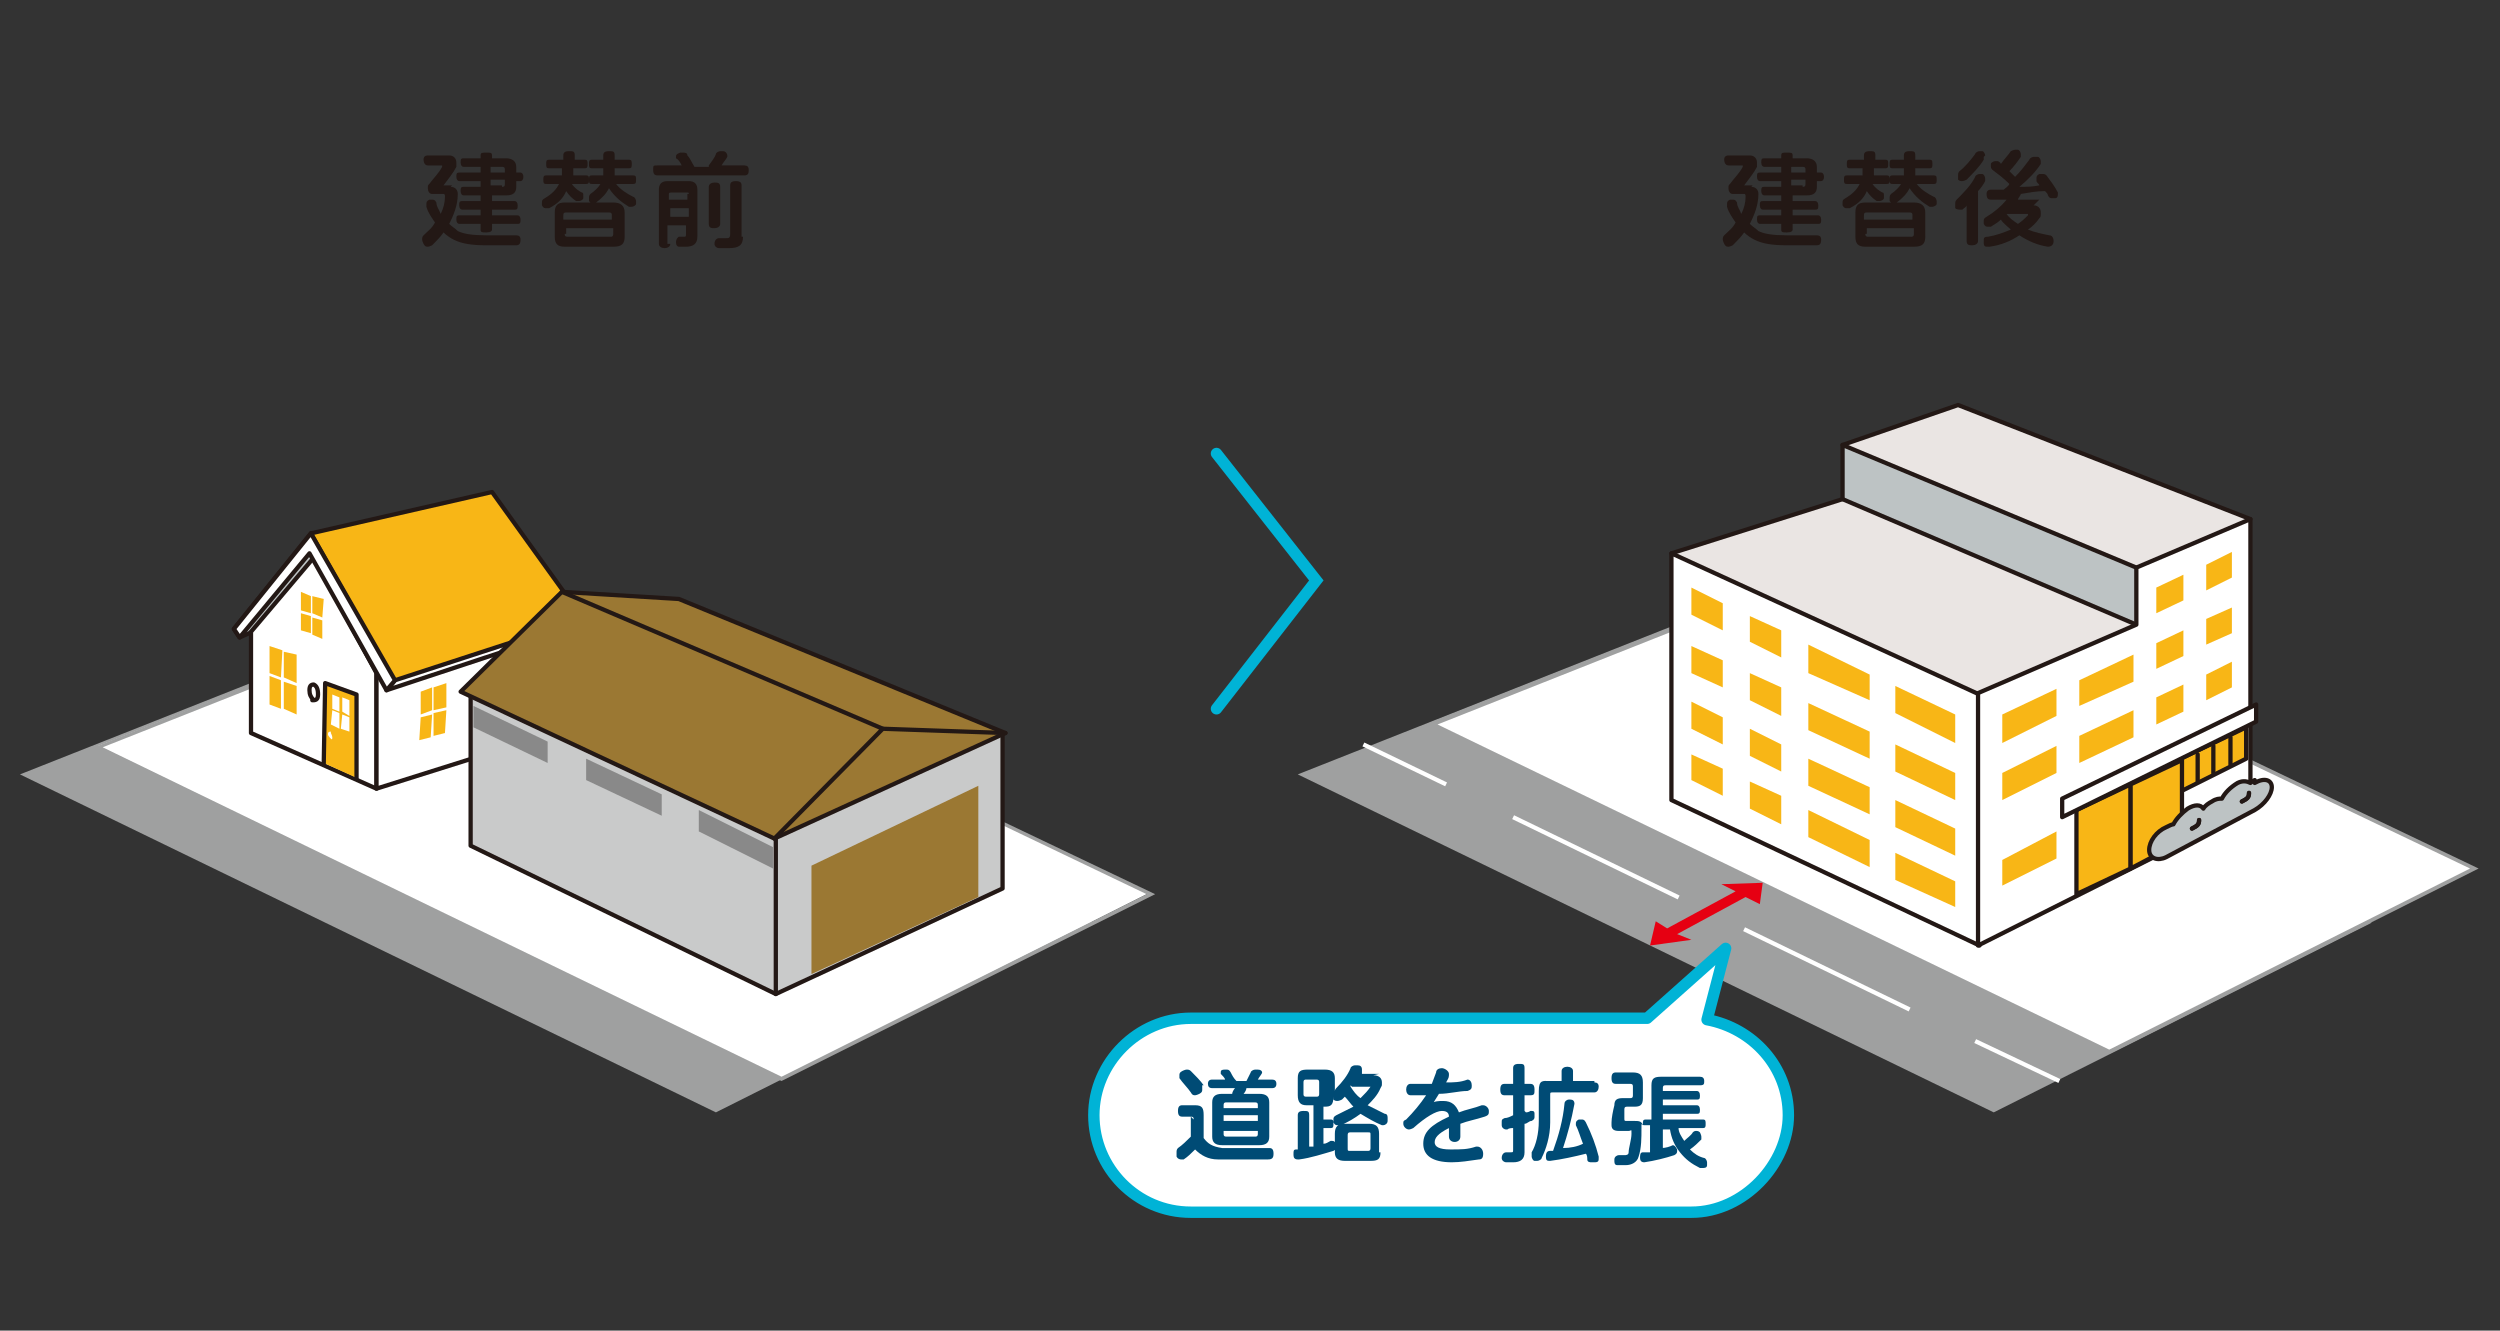 <?xml version="1.0" encoding="UTF-8"?>
<svg id="_レイヤー_2" xmlns="http://www.w3.org/2000/svg" version="1.1" viewBox="0 0 175.3 93.3">
  <rect x="0" y="0" width="175.3" height="93.3" fill="#333333" stroke="none"/>
  <!-- Generator: Adobe Illustrator 29.6.1, SVG Export Plug-In . SVG Version: 2.1.1 Build 9)  -->
  <defs>
    <style>
      .st0 {
        fill: #c9caca;
      }

      .st1 {
        fill: #898989;
      }

      .st2, .st3, .st4, .st5, .st6, .st7, .st8, .st9, .st10, .st11 {
        fill: none;
      }

      .st2, .st4, .st6, .st7, .st11 {
        stroke-linecap: round;
      }

      .st2, .st4, .st6, .st11 {
        stroke-linejoin: round;
      }

      .st2, .st5, .st6, .st11 {
        stroke: #231815;
      }

      .st2, .st8, .st9 {
        stroke-width: .3px;
      }

      .st12 {
        fill: #231815;
      }

      .st3, .st5, .st10 {
        stroke-linejoin: bevel;
        stroke-width: 0px;
      }

      .st3, .st8, .st9 {
        stroke: #fff;
      }

      .st13 {
        fill: #bdc3c4;
      }

      .st4, .st7 {
        stroke: #00b3d6;
        stroke-width: .8px;
      }

      .st14 {
        fill: #e60012;
      }

      .st15 {
        fill: #f8b616;
      }

      .st16 {
        fill: #fff;
      }

      .st6 {
        stroke-width: .3px;
      }

      .st7, .st8, .st9 {
        stroke-miterlimit: 10;
      }

      .st9 {
        stroke-dasharray: 12.9 5.1;
      }

      .st10 {
        stroke: #f8b616;
      }

      .st11 {
        stroke-width: .3px;
      }

      .st17 {
        fill: #9b7833;
      }

      .st18 {
        fill: #eae5e3;
      }

      .st19 {
        fill: #004b75;
      }

      .st20 {
        fill: #9fa0a0;
      }
    </style>
  </defs>
  <g id="_レイヤー_1-2">
    <polyline class="st7" points="85.3 31.8 92.3 40.7 85.3 49.7"/>
    <path class="st12" d="M31.6,13.1c.3,0,.5.2.5.5h0c0,.8-.3,1.5-.6,2.1.2.2.4.3.6.5.4.2,1,.3,2,.3s1.5,0,2.1,0h0c.2,0,.3.1.3.3h0c0,.3-.1.4-.3.4-.6,0-1.4,0-2.1,0-1,0-1.7-.1-2.3-.4-.2-.1-.5-.3-.7-.5-.2.3-.5.6-.8.9,0,0-.2.1-.3.1s-.2,0-.3-.2c0,0-.1-.2-.1-.3s0-.2.1-.3c.3-.3.6-.5.8-.9-.2-.3-.5-.7-.6-1.1,0,0,0-.1,0-.2,0-.1,0-.2.2-.3,0,0,.1,0,.2,0,.1,0,.2,0,.3.2,0,.3.2.5.3.8.2-.4.3-.8.3-1.2h0c0-.1,0-.2-.1-.2h-.8c-.2,0-.3-.2-.3-.4s0-.2.1-.3c.3-.4.7-.8.9-1.2,0,0,0,0,0-.1,0,0,0,0-.1,0h-.9c-.2,0-.3-.2-.3-.4s.1-.3.3-.3h1.5c.3,0,.5.2.5.5s0,.2,0,.3c-.2.4-.6.9-.9,1.3,0,0,0,0,0,0,0,0,0,0,.1,0,0,0,.5,0,.5,0ZM32.5,11.7c-.1,0-.2-.1-.2-.3s0-.3.2-.3h1.2v-.2c0-.2.1-.2.4-.2s.4,0,.4.2v.2h1c.4,0,.7.2.7.6v.4h.3c.1,0,.2.1.2.3s-.1.3-.2.3h-.3v.4c0,.4-.2.6-.7.6h-1v.4h1.6c.1,0,.2.1.2.3s0,.3-.2.3h-1.6v.4h1.8c.1,0,.2.1.2.3s0,.3-.2.3h-1.8v.4c0,.1-.1.2-.4.2s-.4,0-.4-.2v-.4h-1.5c-.1,0-.2-.1-.2-.3s0-.3.2-.3h1.5v-.4h-1.3c-.1,0-.2-.1-.2-.3s0-.3.2-.3h1.3v-.4h-1.2c-.1,0-.2-.1-.2-.3s0-.3.2-.3h1.2v-.4h-1.5c-.1,0-.2-.1-.2-.3s0-.3.2-.3h1.5v-.4h-1.2ZM34.4,12.1h1v-.2c0-.1,0-.2-.2-.2h-.8s0,.4,0,.4ZM35.2,13.1c.1,0,.2,0,.2-.2v-.3h-1v.4h.8Z"/>
    <path class="st12" d="M40.1,12.9c.2.3.5.5.7.6.1,0,.1.1.1.2s0,.1,0,.2c0,.1-.2.2-.3.2s-.2,0-.2,0c-.3-.2-.5-.4-.7-.7-.2.5-.6.9-1.2,1.2,0,0-.2,0-.2,0-.1,0-.2,0-.3-.2,0,0,0-.1,0-.2,0-.1,0-.2.2-.3.5-.3.8-.6,1-1h-.9c-.2,0-.2-.1-.2-.3s0-.3.2-.3h1.1c0-.2,0-.3,0-.5h-.9c-.2,0-.2-.1-.2-.3s0-.3.2-.3h1v-.3c0-.2.1-.3.4-.3s.4,0,.4.3v.3h.7c.2,0,.2.1.2.3s0,.3-.2.3h-.8c0,.2,0,.3,0,.5h.9c.2,0,.2.1.2.3s0,.3-.2.3h-.8ZM43.2,12.9c.3.4.8.7,1.2.9.1,0,.2.2.2.3s0,.1,0,.2c0,.1-.2.2-.3.2s-.1,0-.2,0c-.5-.3-1-.7-1.4-1.3-.2.4-.5.7-.9,1h0s1.2,0,1.2,0c.5,0,.8.2.8.7v1.7c0,.5-.2.7-.8.7h-3.4c-.5,0-.7-.2-.7-.7v-1.7c0-.5.2-.7.7-.7h1.8c0,0,0,0-.1-.1,0,0,0-.1,0-.2s0-.2.1-.3c.3-.2.6-.5.7-.7h-.6c-.2,0-.2-.1-.2-.3s0-.3.2-.3h.8c0-.2,0-.3,0-.5h-.8c-.2,0-.2-.1-.2-.3s0-.3.2-.3h.8v-.3c0-.2.1-.3.4-.3s.4,0,.4.3v.3h1c.2,0,.2.1.2.3s0,.3-.2.3h-1c0,.2,0,.3,0,.5h1.3c.2,0,.2.1.2.3s0,.3-.2.3h-1.1ZM42.9,15.4v-.3c0-.1,0-.2-.2-.2h-3c-.1,0-.2,0-.2.2v.3h3.3ZM39.6,16.4c0,.1,0,.2.2.2h3c.1,0,.2,0,.2-.2v-.4h-3.3v.4Z"/>
    <path class="st12" d="M49.7,11.6c.2-.3.4-.5.5-.8,0-.1.2-.2.3-.2s.1,0,.2,0c.2,0,.3.2.3.3s0,0,0,.1c-.1.2-.3.4-.4.6h1.6c.2,0,.3.1.3.3s0,.4-.3.4h-6.1c-.2,0-.3-.1-.3-.4s0-.3.3-.3h1.7c-.1-.2-.2-.4-.4-.5,0,0,0,0,0-.1,0-.1,0-.2.3-.3,0,0,.1,0,.2,0,.1,0,.3,0,.3.2.2.2.3.5.5.8h1ZM47,17.1c0,.2-.2.3-.4.3s-.4-.1-.4-.3v-3.8c0-.4.2-.6.6-.6h1.5c.4,0,.6.2.6.6v3.3c0,.5-.3.7-.8.7s-.4,0-.5,0c-.1,0-.2-.1-.2-.3h0c0-.3.2-.4.2-.4h0c.1,0,.2,0,.3,0,.2,0,.2,0,.2-.2v-.6h-1.3v1.3h0ZM48.3,13.6c0-.1,0-.1-.2-.1h-1c-.1,0-.2,0-.2.1v.4h1.3s0-.4,0-.4ZM47,15.2h1.3v-.6h-1.3v.6ZM50.5,15.7c0,.2-.2.3-.4.3s-.4,0-.4-.3v-2.6c0-.2.2-.3.4-.3s.4,0,.4.3v2.6ZM52.1,16.6c0,.6-.3.8-1,.8s-.5,0-.7,0c-.1,0-.3-.1-.3-.3h0c0-.3.2-.4.3-.4h0c.2,0,.3,0,.5,0,.2,0,.3,0,.3-.3v-3.4c0-.2.1-.3.4-.3s.4.1.4.3v3.6h0Z"/>
    <path class="st12" d="M122.8,13.1c.3,0,.5.2.5.5h0c0,.8-.3,1.5-.6,2.1.2.2.4.3.6.5.4.2,1,.3,2,.3s1.5,0,2.1,0h0c.2,0,.3.1.3.3h0c0,.3-.1.4-.3.4-.6,0-1.4,0-2.1,0-1,0-1.7-.1-2.3-.4-.2-.1-.5-.3-.7-.5-.2.3-.5.6-.8.9,0,0-.2.1-.3.1s-.2,0-.3-.2c0,0-.1-.2-.1-.3s0-.2.1-.3c.3-.3.6-.5.8-.9-.2-.3-.5-.7-.6-1.1,0,0,0-.1,0-.2,0-.1,0-.2.2-.3,0,0,.1,0,.2,0,.1,0,.2,0,.3.2,0,.3.2.5.3.8.2-.4.3-.8.3-1.2h0c0-.1,0-.2-.1-.2h-.8c-.2,0-.3-.2-.3-.4s0-.2.1-.3c.3-.4.7-.8.9-1.2,0,0,0,0,0-.1,0,0,0,0-.1,0h-.9c-.2,0-.3-.2-.3-.4s.1-.3.3-.3h1.5c.3,0,.5.2.5.5s0,.2,0,.3c-.2.4-.6.9-.9,1.3,0,0,0,0,0,0,0,0,0,0,.1,0h.5ZM123.7,11.7c-.1,0-.2-.1-.2-.3s0-.3.2-.3h1.2v-.2c0-.2.1-.2.4-.2s.4,0,.4.2v.2h1c.4,0,.7.2.7.6v.4h.3c.1,0,.2.1.2.3s-.1.3-.2.3h-.3v.4c0,.4-.2.6-.7.6h-1v.4h1.6c.1,0,.2.1.2.3s0,.3-.2.3h-1.6v.4h1.8c.1,0,.2.1.2.3s0,.3-.2.3h-1.8v.4c0,.1-.1.2-.4.2s-.4,0-.4-.2v-.4h-1.5c-.1,0-.2-.1-.2-.3s0-.3.2-.3h1.5v-.4h-1.3c-.1,0-.2-.1-.2-.3s0-.3.2-.3h1.3v-.4h-1.2c-.1,0-.2-.1-.2-.3s0-.3.2-.3h1.2v-.4h-1.5c-.1,0-.2-.1-.2-.3s0-.3.2-.3h1.5v-.4h-1.2ZM125.6,12.1h1v-.2c0-.1,0-.2-.2-.2h-.8s0,.4,0,.4ZM126.4,13.1c.1,0,.2,0,.2-.2v-.3h-1v.4h.8Z"/>
    <path class="st12" d="M131.3,12.9c.2.3.5.5.7.6.1,0,.1.1.1.2s0,.1,0,.2c0,.1-.2.2-.3.2s-.2,0-.2,0c-.3-.2-.5-.4-.7-.7-.2.5-.6.9-1.2,1.2,0,0-.2,0-.2,0-.1,0-.2,0-.3-.2,0,0,0-.1,0-.2,0-.1,0-.2.2-.3.5-.3.8-.6,1-1h-.9c-.2,0-.2-.1-.2-.3s0-.3.2-.3h1.1c0-.2,0-.3,0-.5h-.9c-.2,0-.2-.1-.2-.3s0-.3.2-.3h1v-.3c0-.2.1-.3.4-.3s.4,0,.4.3v.3h.7c.2,0,.2.1.2.3s0,.3-.2.3h-.8c0,.2,0,.3,0,.5h.9c.2,0,.2.1.2.3s0,.3-.2.3h-.8ZM134.4,12.9c.3.4.8.7,1.2.9.1,0,.2.2.2.3s0,.1,0,.2c0,.1-.2.2-.3.2s-.1,0-.2,0c-.5-.3-1-.7-1.4-1.3-.2.4-.5.7-.9,1h0s1.2,0,1.2,0c.5,0,.8.2.8.7v1.7c0,.5-.2.7-.8.7h-3.4c-.5,0-.7-.2-.7-.7v-1.7c0-.5.2-.7.7-.7h1.8c0,0,0,0-.1-.1,0,0,0-.1,0-.2s0-.2.1-.3c.3-.2.6-.5.7-.7h-.6c-.2,0-.2-.1-.2-.3s0-.3.2-.3h.8c0-.2,0-.3,0-.5h-.8c-.2,0-.2-.1-.2-.3s0-.3.2-.3h.8v-.3c0-.2.1-.3.4-.3s.4,0,.4.3v.3h1c.2,0,.2.1.2.3s0,.3-.2.3h-1c0,.2,0,.3,0,.5h1.3c.2,0,.2.1.2.3s0,.3-.2.3h-1.1ZM134.1,15.4v-.3c0-.1,0-.2-.2-.2h-3c-.1,0-.2,0-.2.2v.3h3.3ZM130.8,16.4c0,.1,0,.2.2.2h3c.1,0,.2,0,.2-.2v-.4h-3.3v.4Z"/>
    <path class="st12" d="M137.9,15.1c0-.2,0-.5,0-.7,0,.1-.2.2-.3.3,0,0-.2,0-.2,0s-.2,0-.3-.1c0,0,0-.2,0-.3s0-.2.1-.3c.5-.5,1-1,1.3-1.6,0-.1.2-.2.3-.2s.1,0,.2,0c.1,0,.2.2.2.3s0,.1,0,.2c-.1.2-.3.5-.5.7v3.5c0,.2-.2.3-.4.3s-.4,0-.4-.3v-2h0ZM139.1,11c0,0,0,.1,0,.2-.3.5-.8,1-1.2,1.4,0,0-.2.1-.3.1s-.2,0-.3-.1c0,0,0-.2,0-.3s0-.2.1-.3c.4-.3.8-.8,1.1-1.2,0-.1.2-.2.3-.2s.1,0,.2,0c.1,0,.2.2.2.3M142.6,14.4c.3,0,.5.2.5.5s0,.3-.1.4c-.2.3-.5.6-.8.8.5.2,1,.3,1.5.4.2,0,.3.2.3.4h0c0,.3-.2.4-.4.4h0c-.7-.1-1.4-.4-2-.8-.6.4-1.3.7-2.1.8h-.1c-.2,0-.3,0-.3-.3,0,0,0,0,0-.1,0-.2,0-.3.3-.3.6-.1,1.1-.3,1.6-.5-.2-.2-.5-.4-.7-.7-.2.2-.4.3-.7.5,0,0-.1,0-.2,0-.1,0-.2,0-.3-.2,0,0,0-.1,0-.2,0-.1,0-.2.2-.3.5-.3,1-.7,1.4-1.2-.4,0-.8,0-1.1,0h0c-.2,0-.3-.1-.3-.4,0-.2.1-.3.3-.3.3,0,.6,0,.9,0,.1-.1.3-.2.4-.4-.4-.4-.8-.7-1.2-1,0,0-.1-.1-.1-.2s0-.2,0-.2c0-.1.2-.2.3-.2s.1,0,.2,0c0,0,.2.1.2.2.2-.3.5-.6.7-.9,0,0,.2-.1.3-.1s.2,0,.2,0c.1,0,.2.2.2.3s0,.1,0,.2c-.2.3-.5.7-.8,1,.1.1.3.3.4.4.4-.4.7-.8,1-1.2,0-.1.2-.2.3-.2s.2,0,.3,0c.1,0,.2.2.2.3s0,.1,0,.2c-.4.6-.9,1.1-1.5,1.6.5,0,.9,0,1.4-.1,0-.1-.2-.2-.2-.3,0,0,0,0,0-.2,0-.1,0-.2.2-.3,0,0,.1,0,.2,0,.1,0,.2,0,.3.1.3.4.6.8.8,1.2,0,0,0,0,0,.1,0,.1,0,.3-.2.3,0,0-.1,0-.2,0-.1,0-.2,0-.3-.2,0-.1-.1-.2-.2-.3-.6,0-1.1.1-1.7.2,0,.1-.2.3-.2.4h1.5ZM140.7,15c.2.3.5.5.8.7.3-.2.5-.4.7-.6,0,0,0,0,0-.1,0,0,0,0-.1,0h-1.4Z"/>
    <polygon class="st20" points="1.4 54.3 50.2 78 76.7 64.7 30.7 42.7 1.4 54.3"/>
    <polygon class="st16" points="6.9 52.3 35.5 41 80.6 62.6 54.8 75.6 6.9 52.3"/>
    <path class="st20" d="M35.5,41.2l44.9,21.5-25.6,12.8L7.2,52.4l28.3-11.2ZM35.5,40.9l-28.9,11.5,48.2,23.4,26.2-13.1s-45.5-21.7-45.5-21.7Z"/>
    <polygon class="st13" points="16.4 44.1 16.8 44.7 18.8 43.8 22.5 39 21.8 37.4 16.4 44.1"/>
    <polygon class="st11" points="16.4 44.1 16.8 44.7 18.8 43.8 22.5 39 21.8 37.4 16.4 44.1"/>
    <polygon class="st16" points="26.4 47.2 26.4 55.3 17.6 51.4 17.6 44.3 22 39.1 26.4 47.2"/>
    <polygon class="st2" points="26.4 47.2 26.4 55.3 17.6 51.4 17.6 44.3 22 39.1 26.4 47.2"/>
    <polygon class="st15" points="22.7 47.9 25 48.7 24.9 54.5 22.7 53.5 22.7 47.9"/>
    <polyline class="st2" points="22.7 53.6 22.8 47.9 25 48.7 25 54.6"/>
    <path class="st16" d="M23.2,51.4c0,0,.1.2.1.3s0,.2-.1.1c0,0-.2-.2-.2-.3s0-.2.2-.2"/>
    <polygon class="st16" points="26.4 47.2 39.2 42.8 39.1 51.3 26.4 55.3 26.4 47.2"/>
    <polygon class="st3" points="26.4 47.2 39.2 42.8 39.1 51.3 26.4 55.3 26.4 47.2"/>
    <polygon class="st2" points="26.4 47.2 39.2 42.8 39.1 51.3 26.4 55.3 26.4 47.2"/>
    <polygon class="st15" points="21.8 37.4 34.5 34.5 40.9 43.4 27.7 47.9 21.8 37.4"/>
    <polygon class="st2" points="21.8 37.4 34.5 34.5 40.9 43.4 27.7 47.9 21.8 37.4"/>
    <polygon class="st16" points="27.7 47.7 40.9 43.4 40.4 44 27.1 48.4 27.7 47.7"/>
    <polygon class="st2" points="27.7 47.7 40.9 43.4 40.4 44 27.1 48.4 27.7 47.7"/>
    <polygon class="st16" points="21.8 37.4 27.7 47.7 27.1 48.4 21.7 38.8 16.8 44.7 16.4 44.1 21.8 37.4"/>
    <polygon class="st2" points="21.8 37.4 27.7 47.7 27.1 48.4 21.7 38.8 16.8 44.7 16.4 44.1 21.8 37.4"/>
    <polygon class="st15" points="19.7 47.5 19.8 45.6 18.9 45.3 18.9 47.2 19.7 47.5"/>
    <polygon class="st10" points="19.7 47.5 19.8 45.6 18.9 45.3 18.9 47.2 19.7 47.5"/>
    <polygon class="st15" points="20.8 50.1 20.8 48.1 19.9 47.8 19.9 49.7 20.8 50.1"/>
    <polygon class="st10" points="20.8 50.1 20.8 48.1 19.9 47.8 19.9 49.7 20.8 50.1"/>
    <polygon class="st15" points="19.7 49.7 19.7 47.7 18.9 47.4 18.9 49.4 19.7 49.7"/>
    <polygon class="st10" points="19.7 49.7 19.7 47.7 18.9 47.4 18.9 49.4 19.7 49.7"/>
    <polygon class="st15" points="20.8 45.9 20.8 47.9 19.9 47.5 19.9 45.7 20.8 45.9"/>
    <polygon class="st10" points="20.8 45.9 20.8 47.9 19.9 47.5 19.9 45.7 20.8 45.9"/>
    <polygon class="st15" points="30.4 49.8 31.3 49.6 31.3 47.9 30.4 48.2 30.4 49.8"/>
    <polygon class="st10" points="30.4 49.8 31.3 49.6 31.3 47.9 30.4 48.2 30.4 49.8"/>
    <polygon class="st15" points="29.4 51.9 30.2 51.7 30.3 50.1 29.5 50.3 29.4 51.9"/>
    <polygon class="st10" points="29.4 51.9 30.2 51.7 30.3 50.1 29.5 50.3 29.4 51.9"/>
    <polygon class="st15" points="30.4 51.6 31.2 51.4 31.3 49.8 30.4 50 30.4 51.6"/>
    <polygon class="st10" points="30.4 51.6 31.2 51.4 31.3 49.8 30.4 50 30.4 51.6"/>
    <polygon class="st15" points="29.5 48.5 29.5 50.1 30.3 49.8 30.3 48.2 29.5 48.5"/>
    <polygon class="st10" points="29.5 48.5 29.5 50.1 30.3 49.8 30.3 48.2 29.5 48.5"/>
    <polygon class="st15" points="21.9 41.8 21.9 43 22.6 43.3 22.7 42 21.9 41.8"/>
    <polygon class="st10" points="21.9 41.8 21.9 43 22.6 43.3 22.7 42 21.9 41.8"/>
    <polygon class="st15" points="21.8 43 21.8 41.8 21.1 41.5 21.1 42.8 21.8 43"/>
    <polygon class="st10" points="21.8 43 21.8 41.8 21.1 41.5 21.1 42.8 21.8 43"/>
    <polygon class="st15" points="21.8 43.2 21.8 44.4 21.1 44.2 21.1 43 21.8 43.2"/>
    <polygon class="st10" points="21.8 43.2 21.8 44.4 21.1 44.2 21.1 43 21.8 43.2"/>
    <polygon class="st15" points="22.6 43.5 22.6 44.8 21.9 44.5 21.9 43.3 22.6 43.5"/>
    <polygon class="st10" points="22.6 43.5 22.6 44.8 21.9 44.5 21.9 43.3 22.6 43.5"/>
    <polygon class="st16" points="23.8 48.9 23.8 49.9 23.3 49.7 23.3 48.7 23.8 48.9"/>
    <polygon class="st3" points="23.8 48.9 23.8 49.9 23.3 49.7 23.3 48.7 23.8 48.9"/>
    <polygon class="st16" points="23.8 50 23.8 51.1 23.2 50.8 23.3 49.8 23.8 50"/>
    <polygon class="st3" points="23.8 50 23.8 51.1 23.2 50.8 23.3 49.8 23.8 50"/>
    <polygon class="st16" points="24.5 50.3 24.5 51.3 23.9 51.1 24 50.1 24.5 50.3"/>
    <polygon class="st3" points="24.5 50.3 24.5 51.3 23.9 51.1 24 50.1 24.5 50.3"/>
    <polygon class="st16" points="24.5 49.1 24.5 50.2 24 49.9 24 48.9 24.5 49.1"/>
    <polygon class="st3" points="24.5 49.1 24.5 50.2 24 49.9 24 48.9 24.5 49.1"/>
    <path class="st16" d="M21.9,49.1c.2,0,.4,0,.4-.4s-.1-.6-.3-.7c-.2,0-.3.1-.3.4s.1.5.3.7"/>
    <path class="st11" d="M21.9,49.1c.2,0,.4,0,.4-.4s-.1-.6-.3-.7c-.2,0-.3.1-.3.4s.1.5.3.7"/>
    <polyline class="st0" points="70.3 51.6 70.3 62.3 54.4 69.7 33 59.3 33 48.1"/>
    <polyline class="st2" points="70.3 51.6 70.3 62.3 54.4 69.7 33 59.3 33 48.1"/>
    <line class="st6" x1="54.4" y1="69.7" x2="54.4" y2="55.7"/>
    <polygon class="st17" points="68.6 62.9 56.9 68.3 56.9 60.7 68.6 55.1 68.6 62.9"/>
    <polygon class="st17" points="32.3 48.5 54.3 58.8 70.5 51.4 47.6 42 39.4 41.5 32.3 48.5"/>
    <polygon class="st2" points="32.3 48.5 54.3 58.8 70.5 51.4 47.6 42 39.4 41.5 32.3 48.5"/>
    <polyline class="st2" points="54.3 58.8 61.9 51.1 39.4 41.5"/>
    <line class="st2" x1="61.9" y1="51.1" x2="70.5" y2="51.4"/>
    <polygon class="st1" points="46.4 57.2 41.1 54.7 41.1 53.2 46.4 55.7 46.4 57.2"/>
    <polygon class="st1" points="54.2 60.9 49 58.3 49 56.8 54.2 59.4 54.2 60.9"/>
    <polygon class="st1" points="38.4 53.5 33.2 51 33.2 49.5 38.4 52 38.4 53.5"/>
    <polygon class="st20" points="91 54.3 139.8 78 166.3 64.7 120.3 42.7 91 54.3"/>
    <line class="st8" x1="95.6" y1="52.2" x2="101.4" y2="55"/>
    <line class="st9" x1="106.1" y1="57.3" x2="136.2" y2="71.9"/>
    <line class="st8" x1="138.5" y1="73" x2="144.4" y2="75.8"/>
    <polygon class="st16" points="100.6 50.8 128.8 39.5 173.5 60.9 147.9 73.8 100.6 50.8"/>
    <path class="st20" d="M128.8,39.7l44.4,21.2-25.3,12.7-47.1-22.8,28-11.1h0ZM128.8,39.4l-28.6,11.3,47.7,23.2,25.9-13s-45-21.5-45-21.5Z"/>
    <polyline class="st18" points="117.2 38.8 129.2 35 149.8 43.8 138.8 48.7"/>
    <polyline class="st13" points="129.2 35 129.2 31.2 149.8 39.8 149.8 43.8"/>
    <polyline class="st18" points="129.2 31.2 137.3 28.4 157.8 36.4 149.8 39.8"/>
    <polyline class="st6" points="117.2 38.8 129.2 35 149.8 43.8"/>
    <polyline class="st6" points="129.2 35 129.2 31.2 149.8 39.8"/>
    <polyline class="st6" points="129.2 31.2 137.3 28.4 157.8 36.4"/>
    <polygon class="st16" points="138.8 48.7 138.8 66.3 117.2 56.1 117.2 38.8 138.8 48.7"/>
    <polygon class="st6" points="138.8 48.7 138.8 66.3 117.2 56.1 117.2 38.8 138.8 48.7"/>
    <polygon class="st15" points="132.9 50 137.1 52.1 137.1 50.1 132.9 48.1 132.9 50"/>
    <polygon class="st15" points="126.8 47.2 131.1 49.1 131.1 47.3 126.8 45.2 126.8 47.2"/>
    <polygon class="st15" points="118.6 43.1 120.8 44.2 120.8 42.3 118.6 41.2 118.6 43.1"/>
    <polygon class="st15" points="122.7 45 124.9 46.1 124.9 44.2 122.7 43.2 122.7 45"/>
    <polygon class="st15" points="132.9 54.1 137.1 56.1 137.1 54.2 132.9 52.2 132.9 54.1"/>
    <polygon class="st15" points="126.8 51.2 131.1 53.2 131.1 51.3 126.8 49.3 126.8 51.2"/>
    <polygon class="st15" points="118.6 47.2 120.8 48.2 120.8 46.3 118.6 45.3 118.6 47.2"/>
    <polygon class="st15" points="122.7 49.1 124.9 50.2 124.9 48.2 122.7 47.2 122.7 49.1"/>
    <polygon class="st15" points="132.9 58 137.1 60 137.1 58.1 132.9 56.1 132.9 58"/>
    <polygon class="st15" points="126.8 55.1 131.1 57.1 131.1 55.2 126.8 53.2 126.8 55.1"/>
    <polygon class="st15" points="118.6 51.1 120.8 52.2 120.8 50.3 118.6 49.2 118.6 51.1"/>
    <polygon class="st15" points="122.7 53 124.9 54.1 124.9 52.2 122.7 51.1 122.7 53"/>
    <polygon class="st15" points="132.9 61.7 137.1 63.6 137.1 61.8 132.9 59.8 132.9 61.7"/>
    <polygon class="st15" points="126.8 58.7 131.1 60.8 131.1 58.9 126.8 56.8 126.8 58.7"/>
    <polygon class="st15" points="118.6 54.7 120.8 55.8 120.8 53.9 118.6 52.9 118.6 54.7"/>
    <polygon class="st15" points="122.7 56.7 124.9 57.8 124.9 55.8 122.7 54.8 122.7 56.7"/>
    <polygon class="st16" points="149.8 39.8 149.8 43.8 138.7 48.6 138.7 66.3 157.8 56.7 157.8 36.4 149.8 39.8"/>
    <polygon class="st6" points="149.8 39.8 149.8 43.8 138.7 48.6 138.7 66.3 157.8 56.7 157.8 36.4 149.8 39.8"/>
    <polygon class="st15" points="152.9 53.2 157.5 51 157.5 53.2 152.9 55.5 152.9 53.2"/>
    <polygon class="st6" points="152.9 53.2 157.5 51 157.5 53.2 152.9 55.5 152.9 53.2"/>
    <polygon class="st15" points="149.4 60.9 145.6 62.7 145.6 56.8 149.4 55 149.4 60.9"/>
    <polygon class="st6" points="149.4 60.9 145.6 62.7 145.6 56.8 149.4 55 149.4 60.9"/>
    <polygon class="st15" points="153 59 149.4 60.9 149.4 55 153 53.3 153 59"/>
    <polygon class="st6" points="153 59 149.4 60.9 149.4 55 153 53.3 153 59"/>
    <polygon class="st15" points="156.5 40.5 154.7 41.4 154.7 39.6 156.5 38.7 156.5 40.5"/>
    <polygon class="st15" points="153.1 42.1 151.2 43 151.2 41.2 153.1 40.3 153.1 42.1"/>
    <polygon class="st15" points="144.2 50.2 140.4 52.1 140.4 50.1 144.2 48.3 144.2 50.2"/>
    <polygon class="st15" points="149.6 47.8 145.8 49.5 145.8 47.7 149.6 45.9 149.6 47.8"/>
    <polygon class="st15" points="156.5 44.4 154.7 45.2 154.7 43.4 156.5 42.6 156.5 44.4"/>
    <polygon class="st15" points="153.1 46 151.2 46.9 151.2 45.1 153.1 44.2 153.1 46"/>
    <polygon class="st15" points="144.2 54.2 140.4 56.1 140.4 54.2 144.2 52.3 144.2 54.2"/>
    <polygon class="st15" points="144.2 60.2 140.4 62.1 140.4 60.3 144.2 58.3 144.2 60.2"/>
    <polygon class="st15" points="149.6 51.7 145.8 53.5 145.8 51.6 149.6 49.8 149.6 51.7"/>
    <polygon class="st15" points="156.5 48.2 154.7 49.1 154.7 47.3 156.5 46.4 156.5 48.2"/>
    <polygon class="st15" points="153.1 49.9 151.2 50.8 151.2 48.9 153.1 48 153.1 49.9"/>
    <line class="st6" x1="154.1" y1="52.9" x2="154.1" y2="54.8"/>
    <line class="st5" x1="154.1" y1="52.9" x2="154.1" y2="54.8"/>
    <line class="st6" x1="155.2" y1="52.3" x2="155.2" y2="54.2"/>
    <line class="st5" x1="155.2" y1="52.3" x2="155.2" y2="54.2"/>
    <line class="st6" x1="156.4" y1="51.7" x2="156.4" y2="53.6"/>
    <line class="st5" x1="156.4" y1="51.7" x2="156.4" y2="53.6"/>
    <polygon class="st16" points="158.2 50.6 144.6 57.3 144.6 56 158.2 49.4 158.2 50.6"/>
    <polygon class="st6" points="158.2 50.6 144.6 57.3 144.6 56 158.2 49.4 158.2 50.6"/>
    <path class="st13" d="M158.1,54.7c0,0-.2.1-.3.2-.2-.1-.5-.2-.9,0-.5.3-.9.7-1.1,1.1-.2,0-.4,0-.7.2-.2.1-.5.3-.6.5-.2-.3-.6-.3-1.1,0-.4.3-.8.7-1,1.1-.1,0-.3.1-.5.2-.7.3-1.2,1-1.2,1.6s.6.8,1.2.5c.4-.2,5.8-3.1,6.2-3.3.7-.4,1.2-1.1,1.2-1.6s-.5-.7-1.2-.3"/>
    <path class="st6" d="M158.1,54.7c0,0-.2.1-.3.2-.2-.1-.5-.2-.9,0-.5.3-.9.7-1.1,1.1-.2,0-.4,0-.7.2-.2.1-.5.3-.6.5-.2-.3-.6-.3-1.1,0-.4.3-.8.7-1,1.1-.1,0-.3.1-.5.2-.7.3-1.2,1-1.2,1.6s.6.8,1.2.5c.4-.2,5.8-3.1,6.2-3.3.7-.4,1.2-1.1,1.2-1.6s-.5-.7-1.2-.3"/>
    <path class="st6" d="M157.2,56.2c.4-.2.5-.3.5-.6"/>
    <path class="st6" d="M157.2,56.2c.4-.2.5-.3.5-.6"/>
    <path class="st6" d="M153.7,58.1c.4-.2.5-.3.5-.6"/>
    <path class="st6" d="M153.7,58.1c.4-.2.5-.3.5-.6"/>
    <polygon class="st14" points="123.4 63.4 123.6 61.9 120.7 62 121.7 62.5 116.9 65.1 116.1 64.6 115.7 66.3 118.6 65.9 117.6 65.5 122.4 62.9 123.4 63.4"/>
    <path class="st16" d="M118.6,85h-35.1c-3.8,0-6.8-3.1-6.8-6.8s3.1-6.8,6.8-6.8h32l5.5-4.9-1.3,5c3.2.6,5.7,3.3,5.7,6.7s-3.1,6.8-6.8,6.8"/>
    <path class="st4" d="M118.6,85h-35.1c-3.8,0-6.8-3.1-6.8-6.8s3.1-6.8,6.8-6.8h32l5.5-4.9-1.3,5c3.2.6,5.7,3.3,5.7,6.7s-3.1,6.8-6.8,6.8h0Z"/>
    <path class="st19" d="M83.7,78.5c0-.1,0-.2-.2-.2h-.6c-.2,0-.3-.1-.3-.4s.1-.4.3-.4h.9c.5,0,.6.2.6.7v1.6c.3.4.6.6,1.3.7.3,0,.7,0,1.2,0,.7,0,1.5,0,2.1,0h0c.2,0,.3.1.3.4h0c0,.3-.1.4-.4.4-.6,0-1.4,0-2.2,0-.5,0-1,0-1.3,0-.7,0-1.2-.3-1.6-.7-.3.3-.5.5-.8.7,0,0-.2,0-.2,0s-.2,0-.3-.2c0,0,0-.2,0-.3s0-.2.1-.3c.3-.2.6-.5.9-.8v-1.4h0ZM84.3,76.1c0,0,0,.2,0,.3s0,.2-.2.3c0,0-.2.1-.3.1s-.2,0-.3-.2c-.2-.3-.6-.7-.8-1,0,0,0-.1,0-.2s0-.2.2-.3c0,0,.2-.1.3-.1s.2,0,.3.1c.3.3.7.7.9,1M88.3,76.7c.5,0,.7.2.7.6v2.4c0,.4-.2.6-.7.6h-2.6c-.5,0-.7-.2-.7-.6v-2.4c0-.4.2-.6.7-.6h.7c0-.1.1-.3.2-.4h-1.6c-.2,0-.3-.1-.3-.3s.1-.3.3-.3h.9c0-.1-.2-.3-.3-.4,0,0,0,0,0-.1,0-.1,0-.2.3-.2,0,0,0,0,.1,0,.1,0,.2,0,.3.2.1.2.2.4.4.6h.7c.1-.2.2-.4.3-.6,0-.1.2-.2.3-.2s.1,0,.2,0c.2,0,.3.1.3.2s0,0,0,0c0,.1-.2.3-.3.5h1c.2,0,.3.1.3.3s-.1.3-.3.3h-1.8c0,.1-.1.3-.2.4h1.1,0ZM88.2,77.7v-.2c0-.1,0-.2-.2-.2h-2c-.1,0-.2,0-.2.2v.2h2.4ZM85.8,78.6h2.4v-.4h-2.4v.4ZM85.8,79.5c0,.1,0,.2.2.2h2c.1,0,.2,0,.2-.2v-.2h-2.4v.2Z"/>
    <path class="st19" d="M96.3,75.4c.4,0,.6.2.6.5s0,.2-.1.4c-.2.5-.6.9-.9,1.2.4.2.8.4,1.2.6.2,0,.2.2.2.3s0,.1,0,.2c0,.2-.2.3-.3.3s0,0-.1,0c-.5-.2-1-.5-1.5-.8-.4.3-.9.6-1.4.8,0,0-.1,0-.2,0-.1,0-.2,0-.3-.2,0,0,0-.1,0-.2,0-.1,0-.2.2-.3.4-.2.8-.4,1.2-.6-.2-.2-.4-.5-.6-.7,0,0-.1.1-.2.2,0,0-.2.1-.3.1s-.2,0-.3-.1c0,0,0-.1,0-.2h0c0,.6-.2.7-.6.7h-.1v.9h.5c.2,0,.2.1.2.3s0,.3-.2.3h-.5v1.1c.2,0,.3-.1.5-.2,0,0,0,0,.1,0,.1,0,.2,0,.3.3,0,0,0,0,0,.1,0,.1,0,.2-.2.3-.7.2-1.6.5-2.4.6h-.1c-.2,0-.3-.1-.3-.3,0,0,0,0,0-.1,0-.2,0-.3.2-.3h.1v-2.4c0-.2.1-.3.4-.3s.4,0,.4.3v2.2c0,0,.2,0,.3,0v-2.9h-.5c-.4,0-.6-.2-.6-.7v-1.2c0-.5.2-.6.7-.6h1.2c.5,0,.7.2.7.6v.9c0,0,0-.1.1-.2.4-.4.8-.9,1-1.4,0-.1.2-.2.3-.2s.1,0,.2,0c.2,0,.3.1.3.3s0,.1,0,.2c0,0,0,0,0,.1h1.2,0ZM92.3,76.9c.1,0,.2,0,.2-.2v-.8c0-.1,0-.2-.2-.2h-.7c-.1,0-.2,0-.2.2v.8c0,.1,0,.2.2.2h.7ZM96.8,80.8c0,.5-.2.6-.7.6h-1.8c-.5,0-.7-.2-.7-.6v-1.3c0-.5.2-.7.7-.7h1.7c.5,0,.7.2.7.7v1.3h0ZM95.9,80.7c.1,0,.2,0,.2-.2v-.9c0-.2,0-.2-.2-.2h-1.2c-.1,0-.2,0-.2.2v.9c0,.2,0,.2.2.2h1.2ZM94.7,76.1s0,0,0,.1c0,0,0,0,0,0,.2.3.4.6.7.8.3-.3.5-.5.7-.8,0,0,0,0,0,0,0,0,0,0-.1,0h-1.2,0Z"/>
    <path class="st19" d="M100.3,77.4c.3-.2.6-.2.9-.2.6,0,.9.3,1.1.8.5-.2,1.1-.3,1.6-.5,0,0,0,0,.1,0,.2,0,.4.2.4.4s0,.3-.3.4c-.6.2-1.2.3-1.7.5,0,.3,0,.6,0,.9,0,.5-.8.5-.8,0,0-.2,0-.4,0-.6-.8.4-1,.7-1,1s.3.5,1.1.5,1.2,0,1.8-.2c0,0,0,0,.1,0,.2,0,.4.2.4.5s-.1.4-.3.4c-.7.1-1.3.2-1.9.2-1.4,0-2-.5-2-1.3s.5-1.3,1.8-1.9c0-.3-.2-.4-.5-.4-.4,0-1.1.4-2,1.2,0,0-.2.1-.3.1-.2,0-.4-.2-.4-.4s0-.2.2-.3c.5-.5,1-1.1,1.4-1.7h-1.1c-.2,0-.3-.2-.3-.4s.1-.4.3-.4c.5,0,1,0,1.5,0,.1-.3.2-.5.3-.8,0-.2.2-.3.4-.3s.5.2.5.4,0,0,0,.1c0,.2-.1.3-.2.5.5,0,1,0,1.5-.2h0c.2,0,.3.2.3.4s0,.3-.3.4c-.6,0-1.3.2-2,.2-.2.3-.3.5-.5.8h0s0,0,0,0Z"/>
    <path class="st19" d="M107,78c0,0,.2,0,.3-.1,0,0,0,0,.1,0,.1,0,.2,0,.2.2,0,0,0,.1,0,.2,0,.1,0,.2-.2.3-.2,0-.3.2-.5.2v2c0,.5-.3.7-.8.7s-.4,0-.5,0c-.1,0-.3-.1-.3-.3h0c0-.3.2-.4.3-.4h0c0,0,.2,0,.3,0,.2,0,.2,0,.2-.2v-1.5c-.1,0-.3,0-.4.1,0,0,0,0-.1,0-.1,0-.3-.1-.3-.3,0,0,0-.1,0-.2,0-.2,0-.2.2-.3.2,0,.4-.1.6-.2v-1.4h-.6c-.2,0-.3-.1-.3-.4s.1-.4.3-.4h.6v-1.1c0-.2.1-.3.4-.3s.4,0,.4.3v1.1h.4c.2,0,.3.1.3.4s0,.4-.3.4h-.4v1.1h0ZM111.8,75.9c.2,0,.3.1.3.3s-.1.4-.3.4h-2.9c-.2,0-.2,0-.2.2,0,.7,0,1.4,0,1.9,0,1-.3,1.9-.6,2.5,0,.1-.2.2-.3.2s-.2,0-.2,0c-.1,0-.2-.2-.2-.3s0-.2,0-.3c.3-.5.5-1.3.5-2.2,0-.6,0-1.3,0-2.1s.3-.7.7-.7h.9v-.7c0-.2.2-.3.4-.3s.4.1.4.3v.7h1.5ZM111,80.2c-.2-.5-.3-.9-.5-1.3,0,0,0,0,0-.1,0-.1,0-.2.2-.3,0,0,.1,0,.2,0,.1,0,.2,0,.3.2.4.8.7,1.6.9,2.4,0,0,0,0,0,.1,0,.2,0,.3-.3.3,0,0-.1,0-.2,0-.1,0-.3,0-.3-.2,0-.1,0-.3-.1-.4-.8.2-1.7.4-2.5.5h0c-.2,0-.3,0-.3-.3h0c0-.3.1-.4.3-.4,0,0,.1,0,.2,0,.4-1.1.7-2.2.8-3.3,0-.2.2-.3.3-.3h.1c.2,0,.3.1.3.3h0c-.2,1.1-.5,2.2-.8,3.1.5,0,1-.1,1.4-.3"/>
    <path class="st19" d="M116.5,80.5c.3,0,.6-.1.8-.2,0,0,0,0,0,0,.1,0,.2.1.3.3,0,0,0,0,0,.1,0,.1,0,.2-.2.3-.6.2-1.4.4-2.1.5h0c-.2,0-.3-.1-.3-.3h0c0-.2,0-.4.2-.4.1,0,.3,0,.5,0v-1.9h-.4c0,0-.2,0-.2-.1,0,0,0,.2,0,.3,0,.7,0,1.4-.2,2-.1.4-.5.6-.9.6s-.5,0-.6,0c-.2,0-.2-.2-.2-.3s0,0,0-.1c0-.2.2-.3.3-.3h0c.1,0,.3,0,.4,0s.3,0,.3-.2c0-.3.2-.9.2-1.3s0-.2-.2-.2h-.7c-.3,0-.5-.1-.5-.4s0,0,0-.2c0-.3.1-.8.2-1.2,0-.4.2-.5.6-.5h.5c.1,0,.2,0,.2-.2v-.6c0-.1,0-.2-.2-.2h-1c-.2,0-.3-.1-.3-.4s.1-.4.3-.4h1.2c.5,0,.7.2.7.7v1.1c0,.5-.2.6-.6.6h-.5c-.1,0-.2,0-.2.2,0,.2,0,.4,0,.6h0c0,.2,0,.2.2.2h.5c.3,0,.5,0,.6.3,0,0,0,0,0-.1,0-.2,0-.3.2-.3h.4v-2.4c0-.5.2-.6.7-.6h2.7c.2,0,.3.1.3.3s0,.3-.3.3h-2.4c-.1,0-.2,0-.2.2v.2h2.4c.1,0,.2.1.2.3s0,.3-.2.3h-2.4v.4h2.4c.1,0,.2.1.2.3s0,.3-.2.3h-2.4v.4h2.8c.2,0,.2.1.2.3s0,.3-.2.3h-1.7c0,.3.2.6.4.9.2-.2.5-.4.6-.6,0,0,.1-.1.2-.1s.2,0,.3.1c0,0,.1.2.1.3s0,.1,0,.2c-.2.2-.5.5-.8.7.3.3.6.5,1,.6.1,0,.2.2.2.3s0,.1,0,.2c0,.2-.2.2-.3.2s-.1,0-.2,0c-.6-.3-1-.6-1.4-1.1-.4-.5-.6-1-.7-1.6h-.5v1.8h0Z"/>
  </g>
</svg>